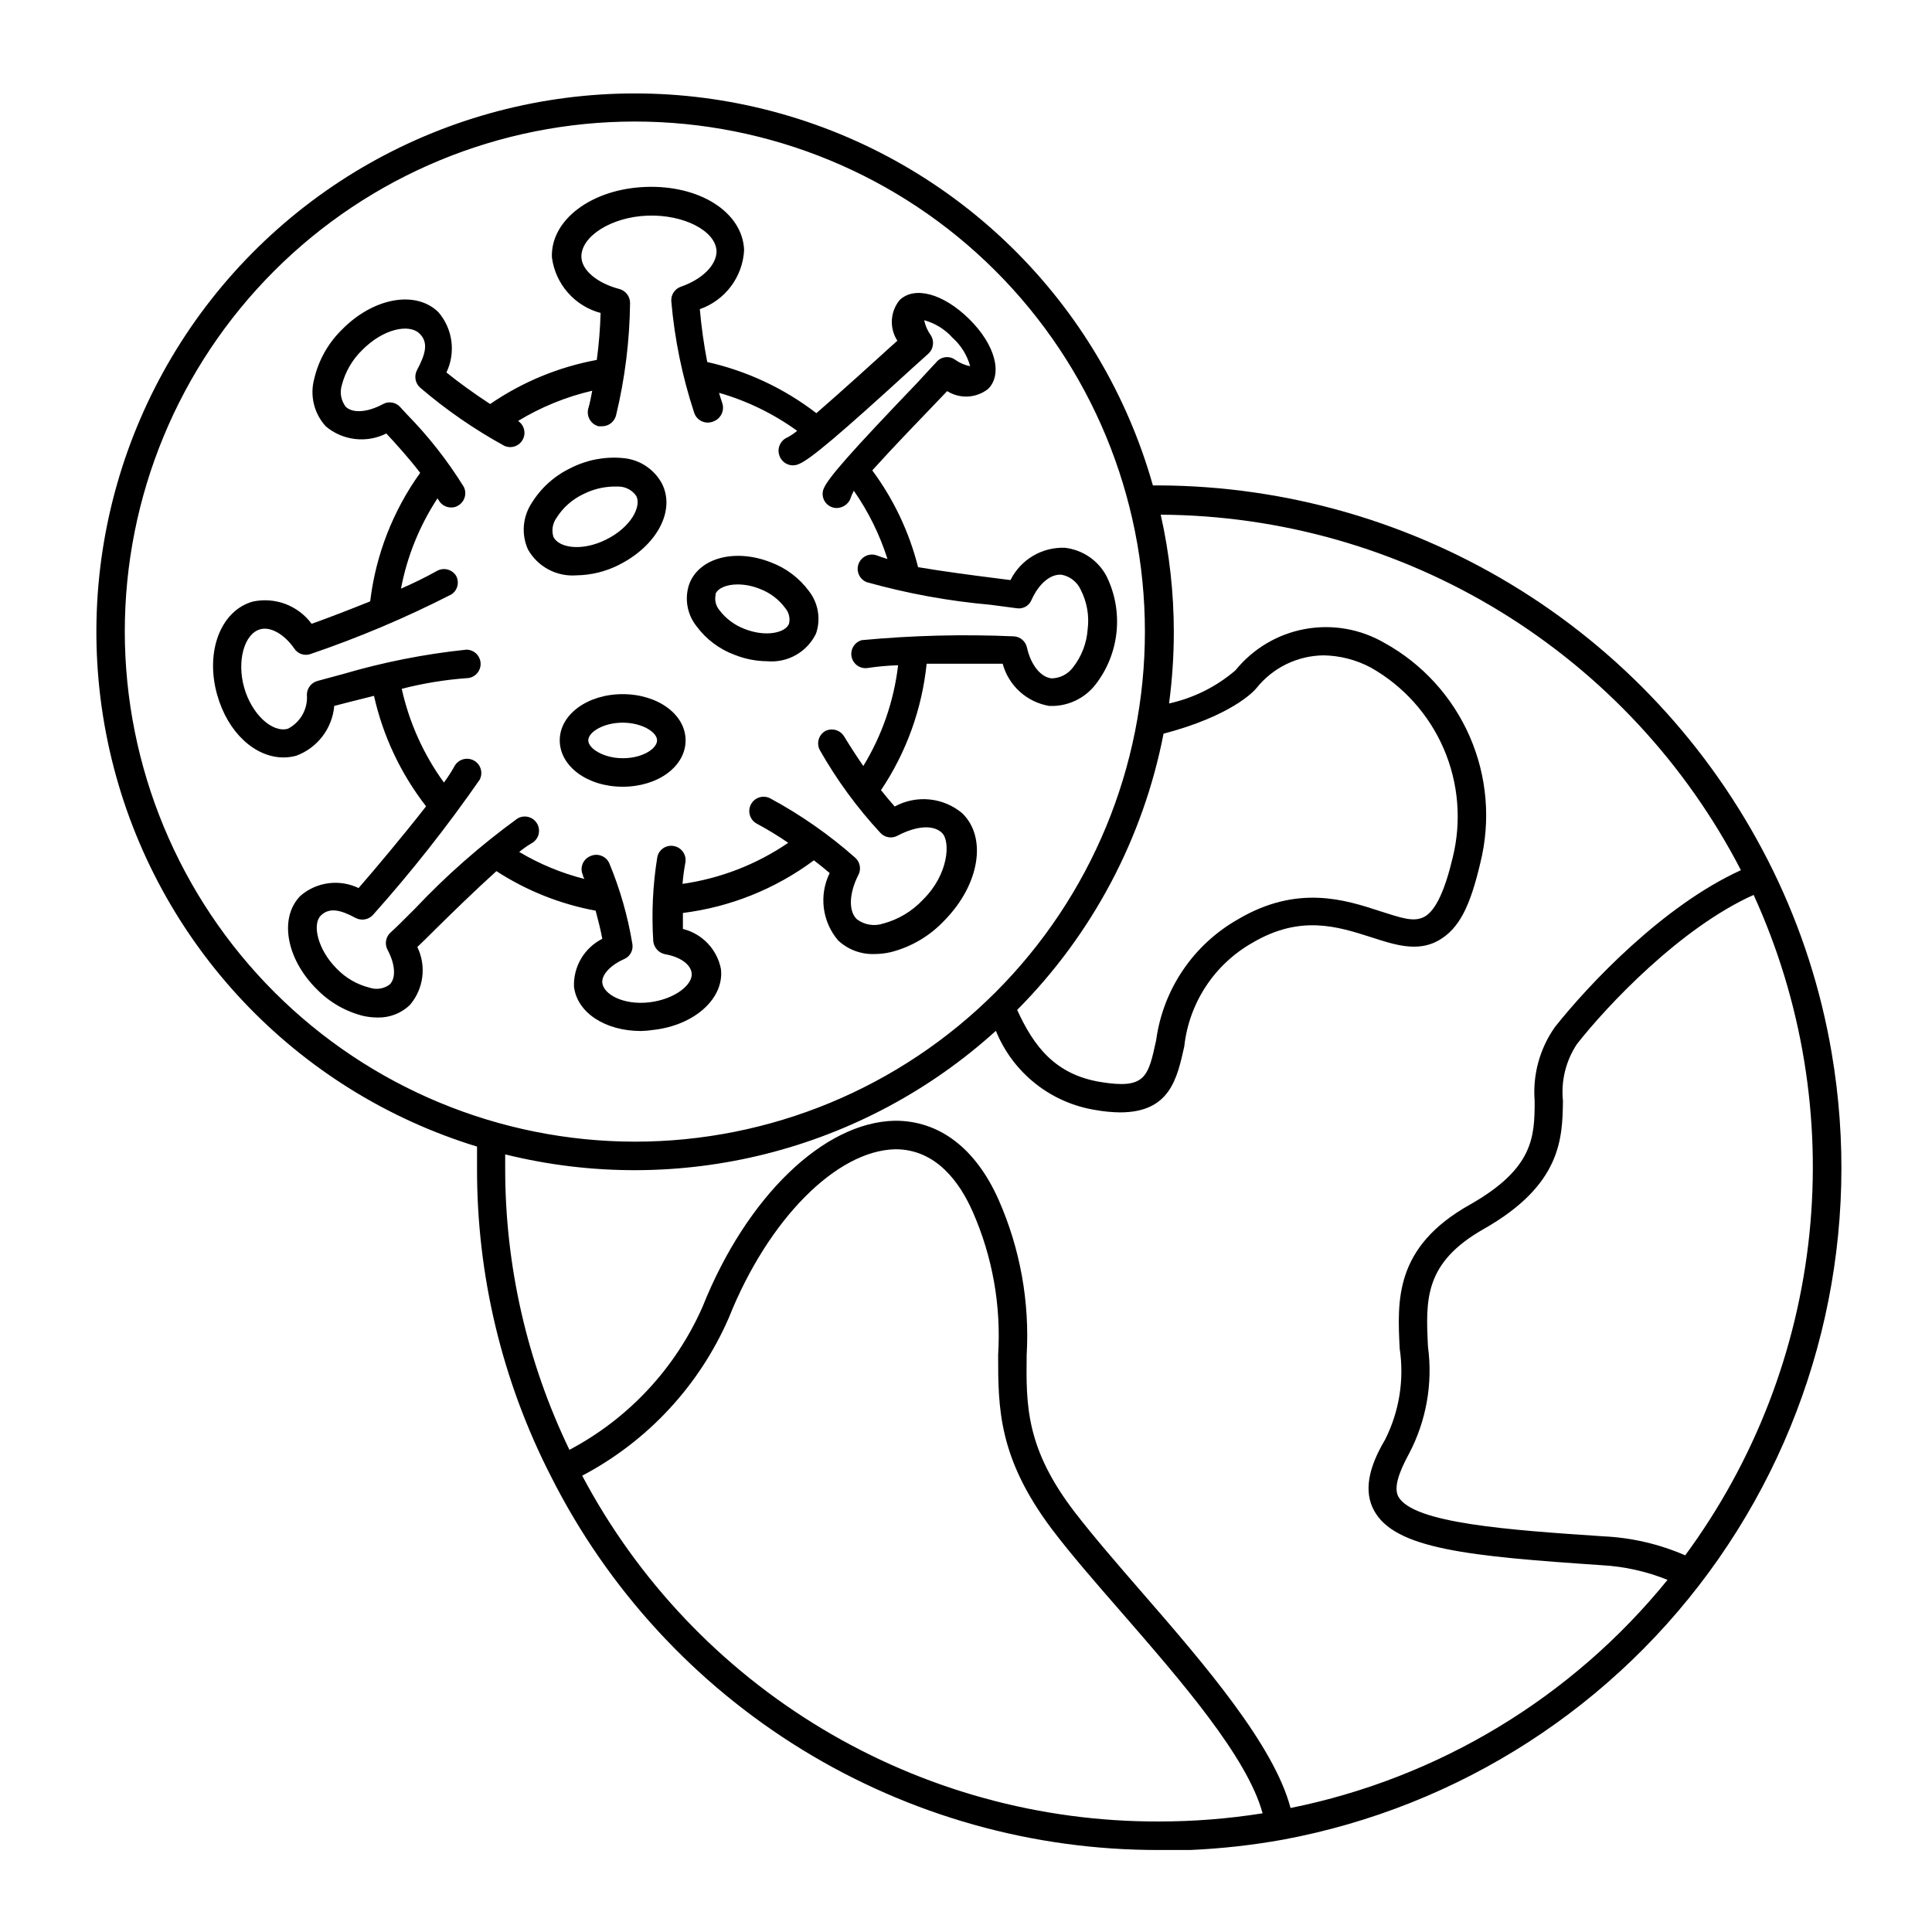 <?xml version="1.0" encoding="UTF-8"?>
<!-- The Best Svg Icon site in the world: iconSvg.co, Visit us! https://iconsvg.co -->
<svg fill="#000000" width="800px" height="800px" version="1.1" viewBox="144 144 512 512" xmlns="http://www.w3.org/2000/svg">
 <g>
  <path d="m613.92 374.81c-14.906-30.527-38.055-56.277-66.832-74.336-28.773-18.055-62.031-27.699-96-27.836h-1.562c-13.695-48.449-51.91-86.098-100.56-99.062-48.652-12.965-100.53 0.672-136.52 35.883-35.988 35.207-50.758 86.777-38.859 135.7 11.895 48.922 48.695 87.953 96.832 102.7v5.594c-0.094 28.445 6.625 56.5 19.598 81.816 15.035 29.844 38.078 54.91 66.551 72.395 28.477 17.484 61.254 26.699 94.668 26.605h8.16 0.004c8.211-0.355 16.395-1.266 24.484-2.719 46.816-8.668 88.34-35.426 115.57-74.484 27.234-39.055 37.984-87.27 29.93-134.2-2.844-16.676-8.051-32.859-15.465-48.062zm-161.57-36.375c17.836-4.684 23.879-11.133 24.637-12.09v-0.004c4.328-5.41 10.855-8.594 17.785-8.664 4.359 0.074 8.641 1.18 12.492 3.227 8.629 4.871 15.422 12.434 19.344 21.531 3.922 9.098 4.754 19.23 2.371 28.848-2.066 8.715-4.535 14.008-7.406 15.617-2.871 1.613-6.195 0.352-11.941-1.461-9.219-3.023-21.816-7.055-37.434 2.117h0.004c-11.91 6.703-19.984 18.602-21.816 32.145-2.117 9.723-2.82 13-14.762 11.035-11.941-1.965-17.633-9.371-22.066-19.094v-0.004c19.902-20.016 33.406-45.496 38.793-73.203zm-275.28-27.004c-0.012-35.855 14.219-70.242 39.562-95.602s59.723-39.613 95.578-39.621c35.852-0.008 70.238 14.227 95.594 39.574 25.359 25.344 39.605 59.727 39.609 95.582 0.004 35.852-14.234 70.238-39.586 95.59-25.348 25.355-59.734 39.598-95.586 39.598-35.828-0.039-70.18-14.289-95.52-39.617-25.34-25.332-39.598-59.676-39.652-95.504zm274.02 315.28c-31.402 0.098-62.234-8.391-89.164-24.543-26.93-16.148-48.938-39.352-63.641-67.098 17.363-9.129 31.086-23.922 38.891-41.918 10.379-25.996 28.516-44.285 44.133-44.586 10.832 0 17.078 8.867 20.453 16.523h0.004c5.254 11.922 7.57 24.934 6.75 37.938 0 14.055 0 27.305 14.309 46.301 5.039 6.648 11.488 14.055 18.34 21.914 15.719 18.086 33.402 38.391 37.434 53.305-9.098 1.445-18.297 2.172-27.508 2.164zm34.914-3.578c-4.332-16.574-22.773-38.035-39.148-56.879-6.75-7.758-13.098-15.113-18.035-21.512-13-16.93-12.898-28.363-12.746-41.613 0.824-14.098-1.715-28.188-7.406-41.113-6.098-13.754-15.77-21.059-27.508-21.008-18.844 0.352-39.348 20.152-50.984 49.324-7.156 16.238-19.582 29.59-35.27 37.887-11.25-23.316-17.074-48.879-17.027-74.766v-3.527c46.094 11.418 94.848-0.859 130.04-32.746 4.535 11.184 14.617 19.164 26.551 21.008 2.094 0.379 4.219 0.578 6.348 0.605 13.199 0 15.113-8.867 17.027-17.48v-0.004c1.262-11.555 8.012-21.797 18.137-27.508 12.695-7.457 22.57-4.231 31.285-1.461 6.348 2.066 12.395 4.031 17.938 0.906 5.543-3.125 8.414-9.168 11.082-20.504 2.801-11.176 1.82-22.965-2.781-33.527-4.602-10.562-12.57-19.305-22.66-24.863-6.363-3.691-13.84-4.981-21.074-3.641-7.234 1.34-13.75 5.223-18.375 10.945-5.047 4.328-11.086 7.34-17.582 8.766 0.828-6.231 1.25-12.508 1.262-18.793 0-10.508-1.164-20.984-3.477-31.234 31.785 0.188 62.91 9.066 90.012 25.672 27.105 16.605 49.148 40.309 63.75 68.539-20.605 9.371-40.305 30.23-49.324 41.613v0.004c-4 5.695-5.887 12.609-5.34 19.547 0 9.574-0.301 17.887-17.129 27.457-20.152 11.285-19.246 25.543-18.641 38.137 1.246 8.27-0.109 16.723-3.879 24.184-4.586 7.707-5.543 13.805-2.973 18.641 5.441 10.379 25.492 12.242 60.457 14.609v0.004c5.965 0.328 11.84 1.641 17.379 3.879-25.266 31.145-60.59 52.52-99.902 60.457zm104.59-66.953c-6.871-2.988-14.23-4.699-21.715-5.039-24.836-1.664-50.383-3.426-54.312-10.531-1.211-2.316 0-6.144 2.82-11.336l0.004 0.004c4.586-8.703 6.348-18.617 5.039-28.367-0.605-12.395-1.109-22.219 14.812-31.234 20.555-11.688 20.809-23.98 20.957-33.906-0.555-5.32 0.766-10.664 3.727-15.113 7.91-10.078 27.355-30.781 46.805-39.5 12.855 28.141 17.953 59.207 14.766 89.98-3.191 30.773-14.551 60.137-32.902 85.043z"/>
  <path d="m317.22 416.93c10.883-1.258 18.742-8.363 17.836-16.121-1.004-5.203-4.934-9.352-10.078-10.629v-4.231-0.004c12.582-1.574 24.543-6.383 34.715-13.953 1.512 1.16 2.922 2.316 4.18 3.375-1.414 2.875-1.953 6.102-1.551 9.281 0.406 3.18 1.73 6.172 3.816 8.602 2.594 2.41 6.035 3.695 9.574 3.578 1.477 0 2.945-0.168 4.383-0.504 5.465-1.398 10.414-4.336 14.258-8.465 9.219-9.422 11.285-21.867 4.684-28.312h0.004c-2.461-2.074-5.488-3.356-8.688-3.68-3.203-0.324-6.426 0.328-9.25 1.867-1.16-1.309-2.367-2.769-3.629-4.332v-0.004c6.715-10.008 10.867-21.512 12.094-33.5h20.152c0.77 2.848 2.344 5.418 4.531 7.402 2.188 1.98 4.898 3.293 7.812 3.781h1.211-0.004c4.332-0.164 8.367-2.231 11.035-5.644 3.137-4.039 5.074-8.875 5.59-13.965 0.516-5.086-0.406-10.215-2.668-14.801-2.223-4.184-6.375-6.996-11.086-7.508-2.961-0.098-5.891 0.656-8.434 2.176-2.547 1.52-4.602 3.734-5.922 6.391l-4.332-0.555c-5.594-0.707-13.352-1.715-20.152-2.871h-0.004c-2.328-9.262-6.453-17.973-12.141-25.645 5.492-6.098 12.848-13.703 16.523-17.531l3.324-3.477h0.004c3.387 2.129 7.75 1.887 10.883-0.605 3.879-3.93 1.863-11.688-5.039-18.488-6.902-6.801-14.508-8.816-18.438-5.039h-0.004c-2.519 3.078-2.762 7.438-0.602 10.781l-1.914 1.715c-3.879 3.527-12.746 11.586-19.547 17.48h-0.004c-8.535-6.574-18.406-11.199-28.918-13.555-0.895-4.633-1.551-9.305-1.965-14.004 3.289-1.156 6.16-3.262 8.254-6.051 2.09-2.789 3.301-6.137 3.484-9.617-0.402-10.078-11.84-17.281-26.148-16.727-14.309 0.555-25.191 8.766-24.789 18.691h0.004c0.449 3.453 1.918 6.695 4.215 9.312 2.293 2.621 5.316 4.5 8.684 5.398-0.117 4.16-0.457 8.316-1.008 12.441-10.137 1.871-19.77 5.856-28.266 11.691-4.231-2.769-8.414-5.793-11.586-8.363 1.23-2.582 1.688-5.465 1.312-8.301-0.375-2.836-1.566-5.5-3.43-7.672-5.996-5.894-17.23-3.879-25.594 4.637-3.609 3.539-6.141 8.027-7.305 12.945-1.238 4.481-0.074 9.281 3.074 12.695 2.199 1.84 4.887 2.992 7.731 3.324 2.848 0.332 5.727-0.176 8.289-1.457 2.621 2.82 5.996 6.551 8.969 10.43v-0.004c-7.223 10.055-11.781 21.77-13.25 34.059-5.742 2.316-11.539 4.535-15.516 5.945h-0.004c-1.754-2.375-4.156-4.191-6.914-5.238-2.762-1.043-5.766-1.273-8.652-0.656-8.516 2.367-12.695 13.25-9.473 24.688 2.82 10.078 10.078 16.625 17.582 16.625h0.004c1.137 0 2.273-0.152 3.375-0.453 2.758-1.02 5.168-2.801 6.949-5.141 1.785-2.336 2.867-5.129 3.125-8.059l4.281-1.109 6.246-1.562h0.004c2.387 10.656 7.102 20.652 13.805 29.273-5.996 7.707-13.805 16.977-17.887 21.664-5.07-2.43-11.094-1.637-15.367 2.016-5.742 5.742-3.879 16.625 4.231 24.738l0.004-0.004c3.394 3.504 7.707 5.984 12.441 7.156 1.211 0.254 2.441 0.391 3.68 0.402 3.199 0.09 6.305-1.105 8.613-3.324 3.648-4.277 4.422-10.309 1.965-15.367 1.258-1.16 2.82-2.719 4.586-4.484 4.281-4.231 10.781-10.578 16.375-15.617 7.992 5.188 16.926 8.75 26.297 10.477 0.707 2.672 1.309 5.039 1.762 7.457h0.004c-4.769 2.402-7.703 7.359-7.508 12.695 0.855 6.953 8.363 11.738 17.734 11.738v0.004c1.129-0.027 2.258-0.129 3.375-0.305zm-13.602-12.445c-0.25-2.117 2.117-4.684 5.742-6.297 1.613-0.66 2.539-2.367 2.215-4.078-1.207-7.316-3.254-14.465-6.094-21.312-0.406-0.93-1.172-1.652-2.117-2.012-0.949-0.363-2-0.328-2.922 0.098-0.945 0.387-1.691 1.145-2.062 2.098-0.371 0.953-0.336 2.016 0.098 2.941 0 0.352 0.25 0.707 0.402 1.008-6.074-1.539-11.895-3.949-17.281-7.156 0.988-0.812 2.035-1.551 3.125-2.215 0.926-0.453 1.625-1.262 1.941-2.238 0.312-0.98 0.215-2.043-0.27-2.949-0.488-0.906-1.324-1.574-2.312-1.848-0.992-0.277-2.051-0.141-2.938 0.383-9.812 7.125-18.941 15.152-27.254 23.98-2.871 2.871-5.039 5.039-6.348 6.195v0.004c-1.309 1.148-1.66 3.039-0.859 4.582 2.066 3.828 2.316 7.508 0.605 9.219v0.004c-1.527 1.148-3.527 1.469-5.34 0.855-3.32-0.828-6.34-2.574-8.715-5.039-5.039-5.039-6.551-11.738-4.231-14.055 2.316-2.316 5.391-1.461 9.219 0.605 1.547 0.824 3.457 0.492 4.633-0.809 10.145-11.352 19.582-23.316 28.266-35.82 0.973-1.852 0.262-4.141-1.59-5.113-1.848-0.973-4.137-0.262-5.113 1.586-0.832 1.484-1.758 2.914-2.769 4.285-5.391-7.43-9.195-15.883-11.184-24.84 5.613-1.445 11.348-2.391 17.129-2.82 2.086 0 3.777-1.691 3.777-3.781 0-2.086-1.691-3.777-3.777-3.777-11.055 1.152-21.984 3.312-32.648 6.449l-6.699 1.812c-1.664 0.406-2.859 1.867-2.922 3.578 0.336 3.781-1.66 7.391-5.039 9.121-4.18 1.16-9.621-3.93-11.586-10.934s0-14.207 4.231-15.418c2.769-0.805 6.398 1.309 9.02 5.039 0.914 1.453 2.711 2.082 4.332 1.512 12.789-4.352 25.25-9.621 37.281-15.77 1.715-1.062 2.269-3.297 1.262-5.039-1.098-1.672-3.305-2.203-5.039-1.207-3.094 1.719-6.273 3.281-9.523 4.684 1.625-8.535 4.91-16.664 9.676-23.93 0.082 0.16 0.184 0.312 0.301 0.453 0.656 1.223 1.938 1.98 3.324 1.965 0.621 0.023 1.234-0.133 1.766-0.453 1.797-0.98 2.492-3.215 1.559-5.039-4.312-6.953-9.379-13.406-15.113-19.246l-1.715-1.863h0.004c-1.176-1.316-3.106-1.633-4.637-0.758-4.031 2.168-7.961 2.469-9.824 0.656-1.246-1.637-1.621-3.777-1.008-5.742 0.906-3.504 2.75-6.691 5.34-9.219 5.644-5.742 12.395-7.004 15.113-4.535s1.613 5.742-0.555 9.824h0.004c-0.812 1.559-0.461 3.469 0.855 4.633 6.887 5.894 14.367 11.062 22.316 15.418 1.797 0.801 3.906 0.09 4.852-1.633 0.945-1.719 0.414-3.879-1.223-4.969 6.086-3.691 12.715-6.394 19.648-8.008-0.301 1.613-0.605 3.223-1.059 4.785-0.512 2.027 0.699 4.094 2.723 4.637h0.957c1.719-0.008 3.223-1.164 3.676-2.824 2.363-9.77 3.613-19.773 3.731-29.824 0.016-1.738-1.145-3.269-2.824-3.727-5.945-1.562-10.078-5.039-10.078-8.613 0-5.391 7.961-10.48 17.531-10.832 9.574-0.352 18.086 4.031 18.289 9.422 0 3.629-3.68 7.406-9.473 9.422l0.004-0.004c-1.625 0.566-2.66 2.164-2.519 3.879 0.871 10.023 2.902 19.914 6.047 29.473 0.316 1.008 1.043 1.84 2 2.289 0.957 0.453 2.059 0.48 3.039 0.078 0.992-0.34 1.805-1.07 2.25-2.019 0.445-0.949 0.488-2.035 0.117-3.019-0.301-0.855-0.555-1.715-0.805-2.57v0.004c7.434 2.129 14.441 5.539 20.707 10.074-0.789 0.645-1.633 1.219-2.519 1.715-0.957 0.379-1.719 1.125-2.117 2.074-0.398 0.945-0.398 2.016 0 2.961 0.379 0.957 1.129 1.715 2.078 2.106 0.953 0.391 2.019 0.375 2.961-0.039 2.973-1.16 10.883-7.859 30.23-25.543l4.031-3.629h-0.004c1.477-1.258 1.781-3.422 0.707-5.035-0.84-1.18-1.422-2.516-1.715-3.93 2.894 0.793 5.5 2.402 7.508 4.633 2.254 2.019 3.879 4.641 4.684 7.559-1.434-0.277-2.793-0.859-3.981-1.715-1.594-1.148-3.816-0.84-5.035 0.707-0.555 0.605-2.519 2.672-5.039 5.441-17.383 18.137-23.629 25.191-24.789 28.062-0.73 1.879 0.16 3.996 2.016 4.785 0.461 0.203 0.961 0.305 1.461 0.301 1.496-0.023 2.856-0.879 3.527-2.215 0.27-0.816 0.605-1.609 1.008-2.367 3.863 5.547 6.871 11.645 8.918 18.086-1.008-0.301-1.965-0.605-2.719-0.906h-0.004c-1.945-0.766-4.144 0.191-4.91 2.141-0.766 1.949 0.191 4.148 2.141 4.914 10.723 3.004 21.703 5.012 32.797 5.992l6.852 0.906c1.703 0.316 3.391-0.609 4.031-2.215 1.914-4.281 5.039-6.953 8.012-6.648 2.231 0.449 4.109 1.949 5.039 4.027 1.637 3.219 2.269 6.852 1.812 10.43-0.254 3.672-1.605 7.184-3.879 10.078-1.336 1.809-3.445 2.891-5.691 2.922-2.871-0.301-5.492-3.578-6.5-8.113-0.34-1.68-1.766-2.918-3.477-3.023-13.441-0.59-26.91-0.254-40.305 1.008-1.895 0.52-3.078 2.398-2.723 4.328 0.355 1.93 2.129 3.269 4.082 3.078 2.738-0.414 5.496-0.668 8.262-0.754-1.113 9.461-4.258 18.566-9.219 26.699-1.715-2.469-3.375-5.039-5.039-7.758-1.012-1.758-3.223-2.422-5.039-1.512-1.762 1.016-2.406 3.242-1.461 5.039 4.492 7.918 9.883 15.289 16.074 21.965 1.176 1.273 3.078 1.566 4.582 0.707 5.039-2.621 9.473-2.922 11.738-0.707 2.266 2.215 1.812 10.934-5.039 17.684h0.004c-2.863 3.066-6.527 5.266-10.582 6.348-2.367 0.777-4.965 0.344-6.953-1.156-2.266-2.168-2.066-6.902 0.402-11.738h0.004c0.805-1.543 0.449-3.438-0.859-4.586-6.879-6.082-14.438-11.359-22.52-15.719-1.863-0.961-4.152-0.227-5.113 1.637-0.961 1.863-0.227 4.156 1.637 5.113 2.844 1.531 5.602 3.211 8.262 5.039-8.379 5.723-17.965 9.445-28.012 10.883 0.156-1.895 0.406-3.777 0.758-5.644 0.176-0.988-0.051-2.004-0.629-2.828-0.574-0.824-1.457-1.383-2.445-1.555-0.984-0.191-2 0.023-2.824 0.594-0.828 0.566-1.387 1.441-1.559 2.43-1.176 7.312-1.527 14.73-1.059 22.117 0.145 1.738 1.414 3.176 3.125 3.527 3.879 0.656 6.801 2.621 7.055 5.039 0.352 2.973-4.383 6.902-11.234 7.707-6.856 0.805-12.094-2.117-12.445-5.141z"/>
  <path d="m308 293.7c10.078-5.039 15.113-14.41 11.387-21.613-2.113-3.863-6.043-6.387-10.43-6.703-4.707-0.422-9.438 0.484-13.652 2.621-4.281 2.027-7.887 5.246-10.379 9.27-2.43 3.672-2.809 8.328-1.008 12.344 2.586 4.586 7.598 7.258 12.848 6.852 3.906-0.055 7.75-1.004 11.234-2.769zm-17.332-7.406c-0.543-1.711-0.242-3.582 0.805-5.039 1.738-2.766 4.242-4.973 7.207-6.348 2.441-1.227 5.125-1.898 7.859-1.965h1.512c1.84 0.062 3.543 1 4.582 2.519 1.41 2.871-1.512 8.312-8.012 11.539-6.496 3.223-12.543 2.164-13.953-0.707z"/>
  <path d="m325.69 340.2c0-6.852-7.356-12.242-16.676-12.242-9.32 0-16.676 5.391-16.676 12.242 0 6.852 7.305 12.293 16.676 12.293 9.371 0 16.676-5.391 16.676-12.293zm-16.676 4.734c-5.039 0-9.117-2.57-9.117-4.734 0-2.168 3.981-4.684 9.117-4.684 5.141 0 9.117 2.519 9.117 4.684 0 2.168-3.777 4.738-9.117 4.738z"/>
  <path d="m338.63 317.52c2.758 1.105 5.699 1.688 8.668 1.715 5.414 0.488 10.566-2.422 12.945-7.305 1.332-3.836 0.629-8.082-1.863-11.285-2.555-3.457-6.055-6.098-10.074-7.609-9.422-3.727-18.941-1.258-21.613 5.644-1.352 3.816-0.645 8.059 1.863 11.234 2.543 3.465 6.047 6.113 10.074 7.606zm-5.039-16.07c0.605-1.562 2.922-2.57 5.894-2.57h0.004c2.039 0.016 4.059 0.426 5.945 1.211 2.652 1.004 4.961 2.754 6.648 5.039 0.992 1.148 1.371 2.707 1.008 4.18-0.957 2.418-6.195 3.578-11.789 1.359-2.664-1.012-4.988-2.758-6.699-5.035-0.953-1.172-1.289-2.723-0.91-4.184z"/>
 </g>
</svg>
